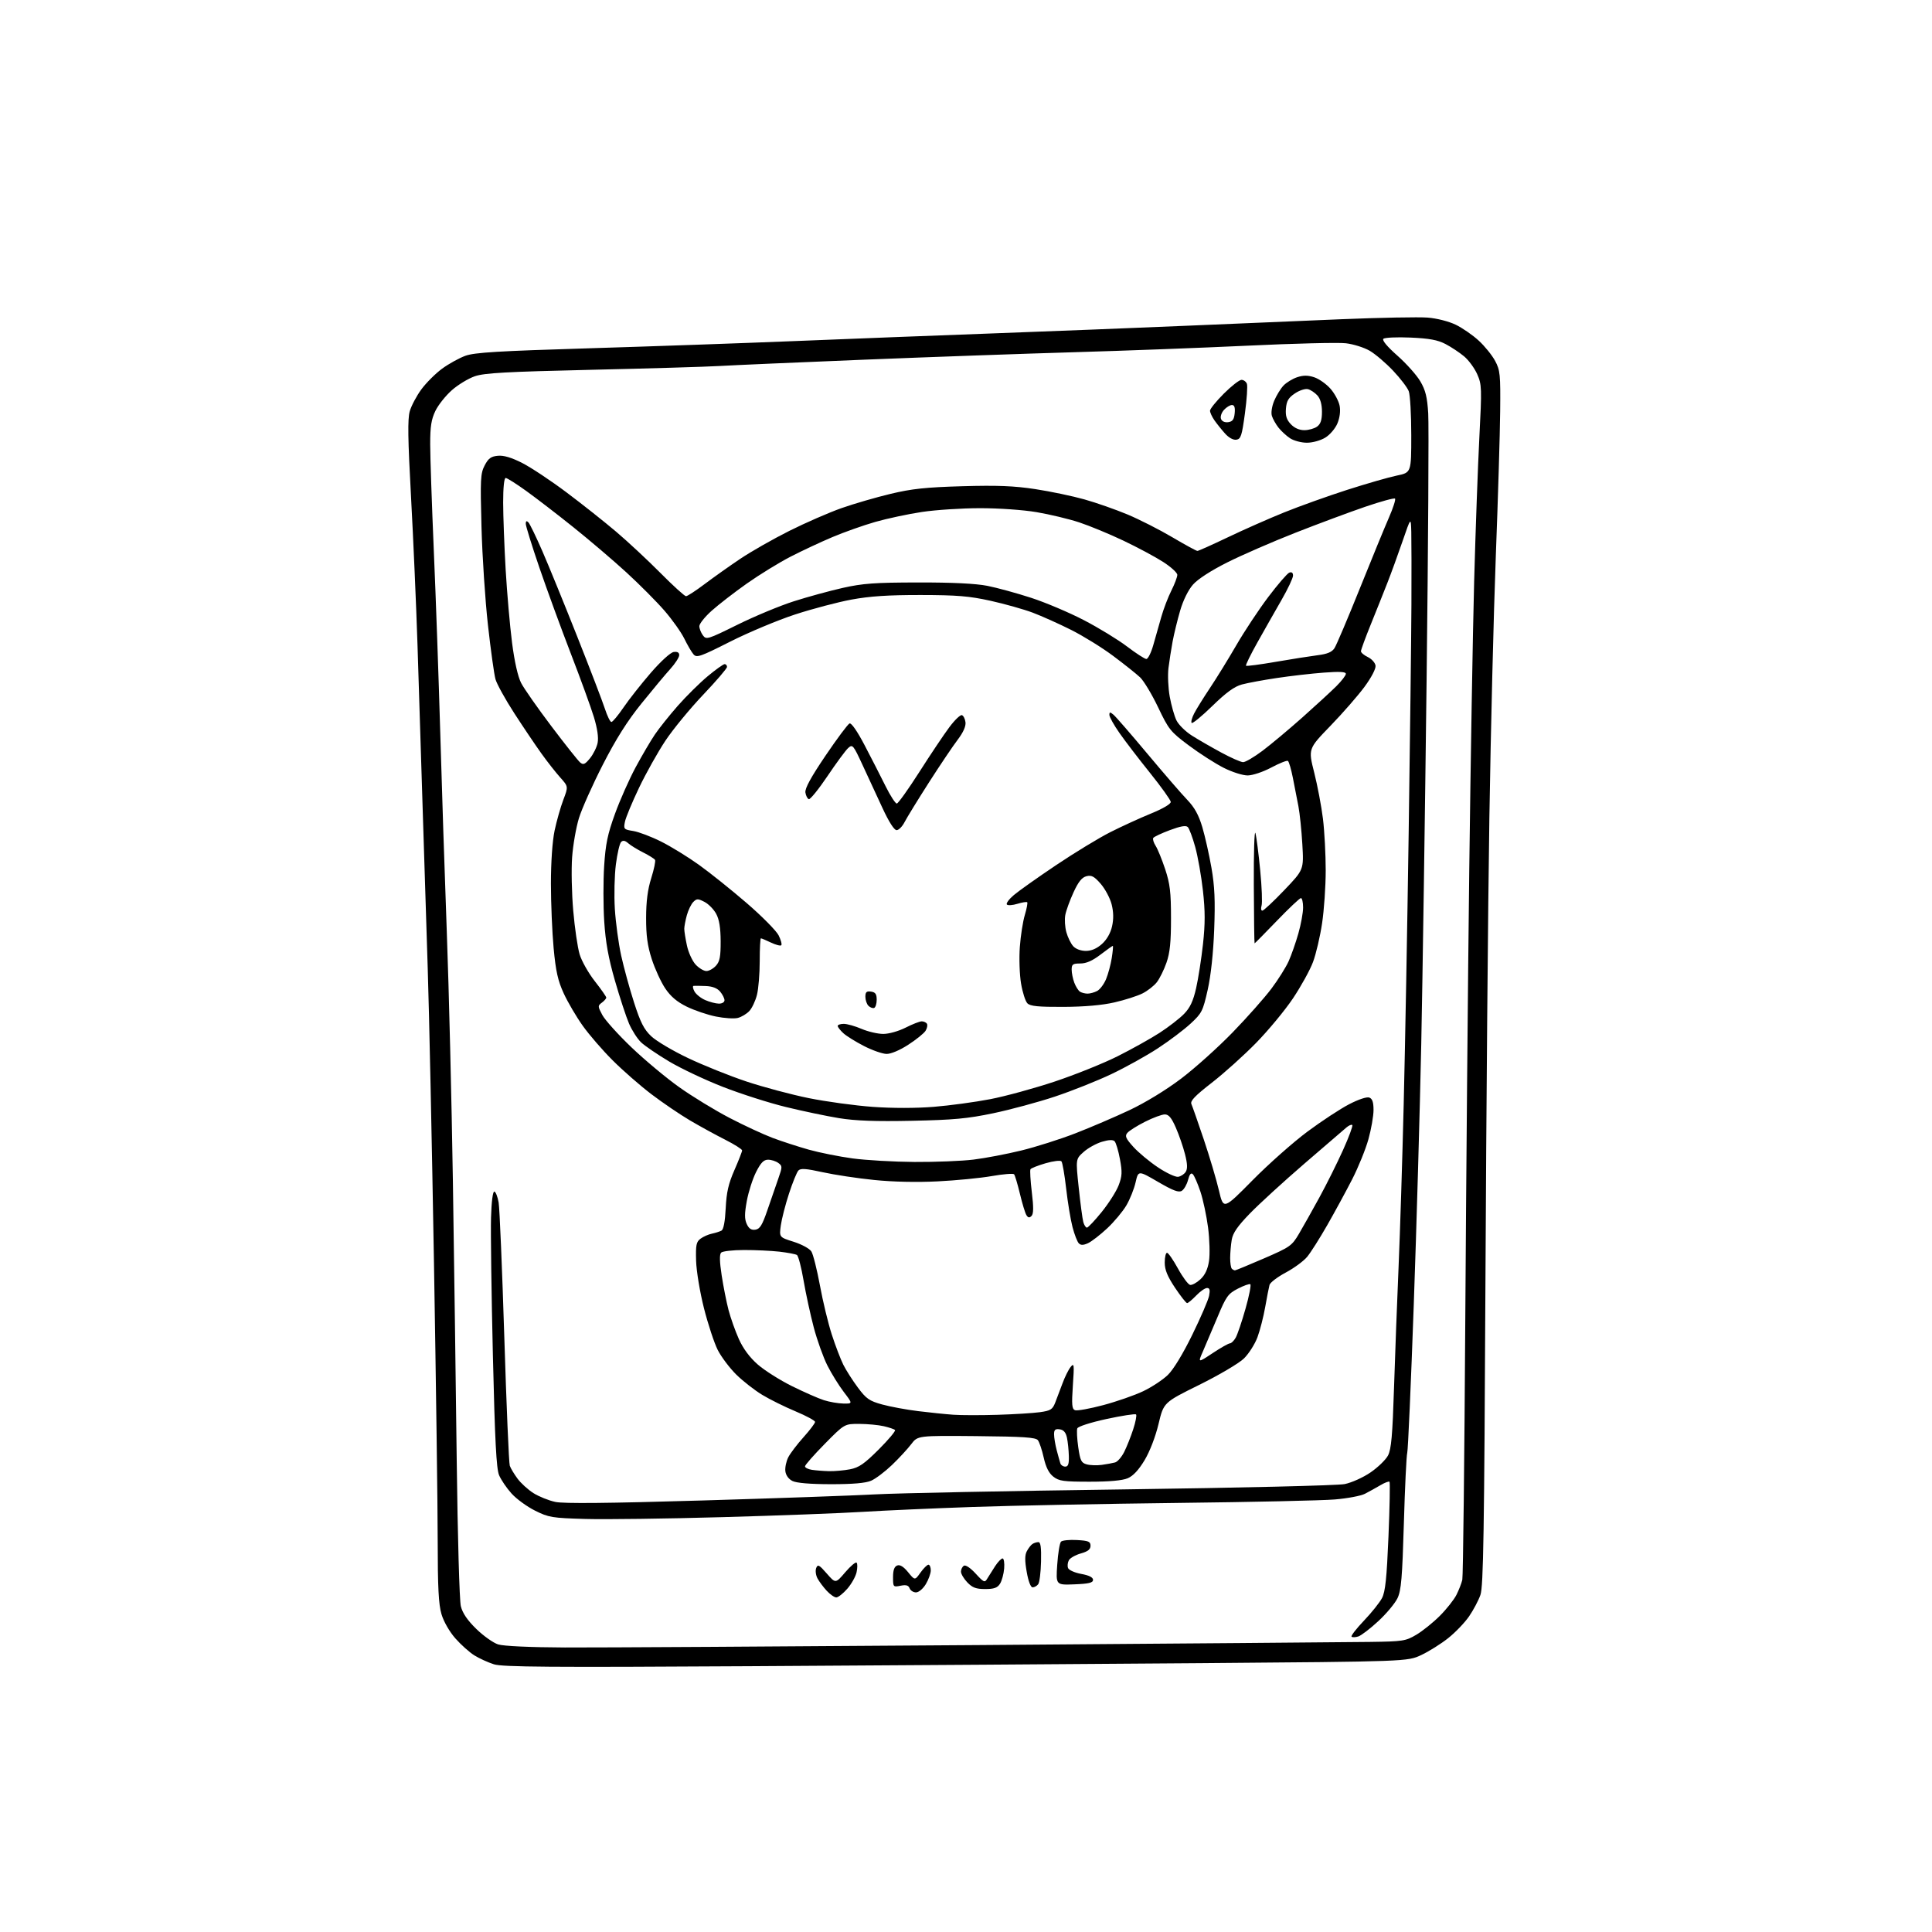 <?xml version="1.0" encoding="UTF-8" standalone="no"?>
<svg 
  version="1.1" 
  xmlns="http://www.w3.org/2000/svg" 
  xmlns:xlink="http://www.w3.org/1999/xlink" 
  xmlns:svg="http://www.w3.org/2000/svg"
  xmlns:rdf="http://www.w3.org/1999/02/22-rdf-syntax-ns#"
  xmlns:cc="http://creativecommons.org/ns#"
  xmlns:dc="http://purl.org/dc/elements/1.1/"
  viewBox="0 0 768 768"
  width="768"
  height="768"
>
<style>svg {background-color: white; }</style>"
<path stroke="none" fill="black" fill-rule="evenodd" d="M298.00,662.34C218.47,662.81 199.73,662.67 196.32,661.58C194.03,660.85 190.55,659.27 188.60,658.06C186.65,656.86 183.24,653.81 181.02,651.29C178.67,648.62 176.37,644.61 175.50,641.67C174.35,637.82 174.00,631.00 173.99,612.57C173.99,599.33 173.32,549.58 172.51,502.00C171.69,454.42 170.58,401.77 170.03,385.00C169.48,368.23 168.55,338.98 167.97,320.00C167.39,301.02 166.49,272.45 165.97,256.50C165.45,240.55 164.29,214.00 163.39,197.50C162.13,174.47 162.01,166.57 162.88,163.50C163.51,161.30 165.59,157.37 167.51,154.76C169.44,152.15 173.15,148.45 175.76,146.54C178.37,144.63 182.53,142.33 185.00,141.43C188.66,140.11 197.95,139.55 234.50,138.44C259.25,137.69 296.15,136.39 316.50,135.56C336.85,134.73 372.18,133.36 395.00,132.52C417.82,131.68 452.02,130.33 471.00,129.52C489.98,128.70 518.03,127.52 533.34,126.89C548.65,126.26 564.04,125.97 567.53,126.25C571.19,126.54 575.91,127.75 578.69,129.09C581.33,130.37 585.45,133.22 587.83,135.42C590.22,137.61 593.14,141.23 594.33,143.46C596.32,147.16 596.49,148.83 596.34,163.50C596.26,172.30 595.48,198.18 594.61,221.00C593.74,243.82 592.59,290.62 592.05,325.00C591.51,359.38 590.81,442.06 590.49,508.75C590.01,609.60 589.67,630.68 588.49,634.01C587.72,636.22 585.68,640.06 583.97,642.54C582.26,645.03 578.53,648.92 575.68,651.18C572.83,653.45 568.02,656.47 565.00,657.89C559.50,660.48 559.50,660.48 477.50,661.13C432.40,661.48 351.62,662.03 298.00,662.34zM224.50,654.90C237.15,654.95 311.17,654.52 389.00,653.94C466.83,653.36 536.80,652.80 544.50,652.69C557.69,652.51 558.76,652.35 563.00,649.84C565.48,648.38 569.68,645.00 572.34,642.34C575.00,639.68 577.98,635.92 578.95,634.00C579.92,632.08 580.97,629.38 581.29,628.00C581.60,626.62 582.13,580.27 582.47,525.00C582.81,469.73 583.52,389.18 584.05,346.00C584.58,302.82 585.46,251.07 586.00,231.00C586.55,210.93 587.48,185.19 588.07,173.80C589.08,154.26 589.03,152.86 587.22,148.77C586.17,146.38 583.83,143.19 582.02,141.67C580.21,140.15 576.88,137.94 574.62,136.76C571.48,135.13 568.17,134.52 560.67,134.19C555.26,133.95 550.42,134.18 549.91,134.69C549.33,135.27 551.46,137.82 555.48,141.37C559.06,144.53 563.16,149.13 564.60,151.59C566.67,155.11 567.34,157.82 567.74,164.33C568.02,168.87 567.74,216.45 567.10,270.05C566.46,323.65 565.50,388.88 564.97,415.00C564.43,441.12 563.09,487.93 561.98,519.00C560.88,550.08 559.72,576.40 559.40,577.50C559.08,578.60 558.47,591.22 558.06,605.54C557.42,627.23 557.00,632.19 555.54,635.28C554.57,637.32 551.14,641.44 547.91,644.42C544.69,647.41 541.10,650.15 539.95,650.52C538.79,650.88 537.59,650.92 537.27,650.60C536.94,650.28 539.17,647.41 542.20,644.23C545.24,641.05 548.47,636.99 549.39,635.22C550.69,632.70 551.25,627.32 551.94,610.75C552.43,599.06 552.61,589.28 552.35,589.02C552.09,588.75 550.44,589.38 548.69,590.42C546.93,591.45 544.19,592.98 542.59,593.80C540.99,594.63 535.59,595.65 530.59,596.06C525.59,596.48 497.65,597.10 468.50,597.43C439.35,597.77 402.68,598.49 387.00,599.03C371.32,599.57 351.52,600.45 343.00,600.98C334.48,601.52 309.38,602.47 287.23,603.09C265.08,603.71 240.56,604.04 232.73,603.81C219.46,603.43 218.11,603.21 212.70,600.51C209.50,598.92 205.30,595.86 203.35,593.70C201.40,591.54 199.17,588.26 198.39,586.40C197.31,583.80 196.73,572.71 195.93,538.76C195.35,514.42 195.02,489.77 195.19,484.00C195.37,477.73 195.90,473.57 196.50,473.66C197.05,473.75 197.82,475.72 198.22,478.03C198.61,480.34 199.62,504.41 200.47,531.53C201.31,558.64 202.29,581.65 202.65,582.66C203.00,583.67 204.39,585.98 205.73,587.79C207.07,589.60 209.92,592.19 212.07,593.55C214.23,594.91 218.13,596.48 220.75,597.04C224.08,597.75 241.50,597.58 279.00,596.47C308.43,595.60 339.48,594.50 348.00,594.03C356.52,593.56 400.85,592.67 446.50,592.06C492.95,591.44 531.70,590.51 534.50,589.95C537.29,589.39 541.84,587.34 544.81,585.31C547.73,583.31 550.85,580.29 551.75,578.59C553.05,576.12 553.54,570.68 554.15,551.50C554.57,538.30 555.39,516.70 555.96,503.50C556.53,490.30 557.45,461.27 557.99,439.00C558.54,416.73 559.43,368.12 559.97,331.00C560.51,293.88 561.00,253.15 561.06,240.50C561.12,227.85 561.09,214.80 561.01,211.50C560.85,205.50 560.85,205.50 557.51,215.21C555.67,220.56 552.97,227.98 551.50,231.71C550.04,235.45 547.08,242.86 544.92,248.19C542.76,253.51 541.00,258.33 541.00,258.88C541.00,259.44 542.24,260.48 543.75,261.20C545.26,261.93 546.63,263.45 546.80,264.59C546.97,265.82 545.20,269.23 542.42,273.01C539.85,276.50 533.76,283.48 528.89,288.51C520.03,297.66 520.03,297.66 522.41,307.08C523.72,312.26 525.29,320.55 525.90,325.50C526.50,330.45 526.99,339.68 526.99,346.00C526.99,352.32 526.34,361.81 525.54,367.08C524.75,372.35 523.13,379.25 521.94,382.42C520.76,385.60 517.18,392.08 513.99,396.85C510.80,401.61 504.21,409.57 499.35,414.54C494.48,419.52 486.54,426.66 481.69,430.42C475.01,435.61 473.06,437.65 473.60,438.88C474.00,439.77 476.22,446.12 478.54,453.00C480.85,459.88 483.55,468.96 484.54,473.20C486.34,480.89 486.34,480.89 497.92,469.16C504.29,462.71 514.10,454.02 519.71,449.85C525.33,445.67 532.79,440.77 536.29,438.96C540.05,437.01 543.34,435.92 544.33,436.30C545.53,436.76 546.00,438.14 546.00,441.24C546.00,443.60 545.09,448.82 543.98,452.83C542.87,456.84 539.95,464.03 537.50,468.81C535.05,473.59 530.60,481.77 527.61,487.00C524.62,492.23 521.04,497.89 519.63,499.59C518.23,501.29 514.39,504.11 511.10,505.86C507.81,507.62 504.91,509.83 504.65,510.78C504.39,511.72 503.63,515.65 502.95,519.50C502.28,523.35 500.89,528.77 499.87,531.55C498.84,534.33 496.40,538.15 494.45,540.05C492.49,541.95 484.52,546.65 476.73,550.50C462.57,557.50 462.57,557.50 460.54,566.04C459.32,571.13 457.08,576.95 455.00,580.43C452.65,584.34 450.44,586.72 448.28,587.63C446.17,588.53 440.99,589.00 433.17,589.00C422.75,589.00 420.95,588.75 418.70,586.98C416.94,585.60 415.75,583.23 414.90,579.44C414.22,576.41 413.18,573.29 412.58,572.51C411.71,571.38 406.90,571.06 388.15,570.88C364.81,570.67 364.81,570.67 362.22,574.09C360.80,575.96 357.36,579.69 354.57,582.36C351.78,585.03 348.05,587.85 346.28,588.61C344.09,589.56 339.01,590.00 330.28,589.99C322.03,589.98 316.61,589.52 315.00,588.71C313.46,587.94 312.38,586.43 312.19,584.79C312.02,583.33 312.55,580.84 313.37,579.25C314.19,577.67 316.91,574.09 319.43,571.29C321.94,568.49 324.00,565.77 324.00,565.24C324.00,564.71 320.51,562.82 316.25,561.04C311.99,559.26 306.02,556.31 302.99,554.47C299.96,552.64 295.31,549.01 292.67,546.41C290.03,543.80 286.72,539.40 285.31,536.63C283.91,533.86 281.45,526.40 279.84,520.05C278.21,513.60 276.83,505.26 276.71,501.18C276.53,494.86 276.78,493.65 278.50,492.38C279.60,491.57 281.62,490.68 283.00,490.40C284.38,490.11 286.08,489.57 286.79,489.19C287.62,488.74 288.22,485.61 288.48,480.30C288.79,473.94 289.57,470.54 291.94,465.14C293.62,461.30 295.00,457.78 295.00,457.31C295.00,456.84 291.96,454.92 288.25,453.04C284.54,451.17 278.25,447.72 274.27,445.38C270.30,443.04 263.38,438.34 258.90,434.93C254.42,431.52 247.50,425.47 243.52,421.48C239.53,417.50 234.19,411.33 231.65,407.76C229.11,404.20 225.71,398.41 224.09,394.89C221.77,389.84 220.93,386.08 220.08,376.95C219.49,370.59 219.00,359.03 219.00,351.26C219.00,342.69 219.58,334.39 220.46,330.17C221.27,326.34 222.83,320.84 223.93,317.94C225.93,312.67 225.93,312.67 222.72,309.08C220.95,307.11 217.56,302.80 215.20,299.50C212.83,296.20 207.98,289.00 204.42,283.50C200.86,278.00 197.51,271.93 196.96,270.00C196.42,268.07 195.07,258.40 193.97,248.50C192.86,238.60 191.71,221.05 191.40,209.50C190.89,190.42 191.00,188.18 192.67,185.00C194.13,182.20 195.18,181.43 197.90,181.18C200.22,180.95 203.28,181.86 207.58,184.04C211.03,185.79 218.96,191.05 225.18,195.72C231.41,200.39 240.29,207.43 244.92,211.36C249.55,215.29 257.47,222.66 262.52,227.75C267.56,232.84 272.15,237.00 272.70,237.00C273.25,237.00 276.58,234.83 280.10,232.18C283.62,229.53 290.00,225.00 294.28,222.13C298.56,219.25 307.33,214.26 313.78,211.03C320.23,207.80 329.55,203.74 334.50,201.99C339.45,200.25 348.23,197.70 354.00,196.32C362.46,194.29 368.00,193.70 382.54,193.28C396.47,192.88 403.08,193.15 411.54,194.43C417.57,195.35 426.35,197.19 431.07,198.52C435.78,199.84 443.49,202.55 448.22,204.52C452.94,206.50 460.94,210.56 466.01,213.56C471.07,216.55 475.56,219.00 475.99,219.00C476.41,219.00 481.87,216.55 488.13,213.56C494.38,210.57 504.45,206.12 510.50,203.68C516.55,201.23 527.80,197.21 535.50,194.73C543.20,192.26 552.09,189.70 555.25,189.05C561.00,187.86 561.00,187.86 561.00,172.99C561.00,164.82 560.55,156.95 560.00,155.51C559.46,154.07 556.65,150.39 553.77,147.35C550.89,144.30 546.71,140.74 544.49,139.44C542.26,138.14 537.98,136.79 534.97,136.45C531.96,136.10 514.42,136.53 496.00,137.41C477.57,138.28 446.52,139.45 427.00,140.01C407.48,140.58 369.90,141.91 343.50,142.98C317.10,144.05 291.23,145.18 286.00,145.49C280.77,145.80 257.82,146.48 235.00,147.00C201.45,147.77 192.60,148.26 188.80,149.55C186.22,150.43 182.10,152.92 179.64,155.09C177.18,157.25 174.23,160.96 173.08,163.33C171.45,166.71 171.00,169.55 171.01,176.57C171.01,181.48 171.66,200.57 172.45,219.00C173.25,237.43 174.39,269.82 175.00,291.00C175.60,312.18 176.78,347.95 177.61,370.50C178.45,393.05 179.53,437.60 180.03,469.50C180.52,501.40 181.21,551.58 181.56,581.00C181.91,610.50 182.64,636.29 183.19,638.50C183.87,641.25 185.79,644.07 189.35,647.54C192.19,650.31 196.09,653.07 198.01,653.68C200.11,654.35 210.68,654.84 224.50,654.90zM332.44,635.00C331.69,635.00 329.98,633.81 328.64,632.36C327.29,630.91 325.64,628.69 324.96,627.43C324.29,626.17 324.06,624.32 324.45,623.32C325.08,621.73 325.62,622.02 328.66,625.50C332.15,629.50 332.15,629.50 335.99,625.00C338.11,622.53 340.14,620.81 340.51,621.18C340.89,621.55 340.88,623.27 340.50,625.00C340.12,626.73 338.45,629.69 336.80,631.57C335.15,633.46 333.18,635.00 332.44,635.00zM364.12,633.00C363.07,633.00 361.93,632.27 361.59,631.38C361.13,630.18 360.20,629.91 357.98,630.35C355.07,630.94 355.00,630.86 355.00,626.94C355.00,624.15 355.50,622.75 356.64,622.31C357.76,621.88 359.16,622.74 360.98,624.97C363.67,628.27 363.67,628.27 365.90,625.14C367.13,623.41 368.56,622.00 369.07,622.00C369.58,622.00 370.00,623.01 370.00,624.25C369.99,625.49 369.10,627.96 368.01,629.75C366.89,631.59 365.20,633.00 364.12,633.00zM391.61,631.67C387.99,631.67 386.53,631.12 384.53,629.03C383.14,627.58 382.00,625.65 382.00,624.75C382.00,623.85 382.52,622.80 383.16,622.40C383.84,621.98 385.77,623.27 387.84,625.53C391.05,629.03 391.46,629.21 392.43,627.56C393.02,626.57 394.42,624.35 395.54,622.63C396.66,620.91 398.01,619.50 398.54,619.50C399.06,619.50 399.35,621.30 399.17,623.50C398.99,625.70 398.24,628.44 397.51,629.58C396.48,631.19 395.14,631.67 391.61,631.67zM410.48,631.00C409.71,631.00 408.79,628.60 408.14,624.88C407.35,620.42 407.36,618.18 408.18,616.63C408.80,615.46 409.79,614.17 410.40,613.77C411.00,613.36 412.07,613.02 412.76,613.02C413.67,613.00 413.96,615.10 413.83,620.75C413.73,625.01 413.23,629.06 412.70,629.75C412.18,630.44 411.18,631.00 410.48,631.00zM427.10,629.80C419.71,630.09 419.71,630.09 420.27,621.93C420.57,617.45 421.25,613.35 421.77,612.83C422.29,612.31 425.14,612.02 428.11,612.19C432.70,612.45 433.50,612.79 433.50,614.47C433.50,615.90 432.45,616.73 429.65,617.52C427.54,618.11 425.40,619.32 424.90,620.21C424.40,621.10 424.25,622.50 424.57,623.32C424.88,624.14 427.23,625.19 429.82,625.66C432.92,626.23 434.50,627.02 434.50,628.01C434.50,629.17 432.86,629.57 427.10,629.80zM329.50,584.81C331.70,584.87 335.47,584.53 337.88,584.07C341.46,583.38 343.56,581.92 349.34,576.15C353.23,572.26 356.13,568.79 355.78,568.45C355.44,568.11 353.44,567.43 351.33,566.94C349.22,566.45 344.85,566.04 341.60,566.02C335.70,566.00 335.70,566.00 327.85,573.97C323.53,578.35 320.00,582.37 320.00,582.90C320.00,583.43 321.24,584.05 322.75,584.28C324.26,584.51 327.30,584.75 329.50,584.81zM423.47,583.00C424.62,583.00 424.97,581.95 424.88,578.75C424.82,576.41 424.48,573.15 424.13,571.50C423.68,569.40 422.81,568.40 421.24,568.18C419.47,567.93 419.00,568.35 419.01,570.18C419.01,571.46 419.48,574.30 420.06,576.50C420.64,578.70 421.30,581.06 421.52,581.75C421.75,582.44 422.63,583.00 423.47,583.00zM438.00,582.31C439.93,582.04 442.30,581.61 443.27,581.34C444.24,581.07 445.86,579.20 446.88,577.18C447.90,575.15 449.51,571.11 450.46,568.19C451.42,565.26 451.93,562.60 451.60,562.27C451.27,561.93 445.99,562.75 439.87,564.07C433.51,565.45 428.53,567.05 428.24,567.81C427.97,568.53 428.13,571.89 428.62,575.27C429.39,580.63 429.82,581.51 432.00,582.11C433.38,582.49 436.07,582.58 438.00,582.31zM396.50,562.41C403.10,562.21 410.69,561.74 413.36,561.37C417.60,560.78 418.39,560.30 419.45,557.60C420.13,555.89 421.43,552.44 422.36,549.91C423.28,547.39 424.73,544.47 425.58,543.41C426.98,541.67 427.06,542.32 426.48,550.75C425.96,558.43 426.10,560.10 427.34,560.58C428.16,560.89 433.20,559.99 438.55,558.56C443.89,557.14 451.04,554.65 454.43,553.03C457.83,551.41 462.24,548.50 464.24,546.56C466.46,544.40 470.23,538.21 473.94,530.62C477.28,523.80 480.29,516.82 480.63,515.11C481.09,512.78 480.89,512.00 479.81,512.00C479.02,512.00 477.08,513.35 475.50,515.00C473.92,516.65 472.30,518.00 471.90,518.00C471.49,518.00 469.33,515.25 467.08,511.89C464.06,507.35 463.00,504.77 463.00,501.89C463.00,499.75 463.41,498.00 463.91,498.00C464.41,498.00 466.36,500.81 468.25,504.25C470.13,507.69 472.31,510.62 473.09,510.77C473.87,510.92 475.71,509.91 477.19,508.54C479.03,506.82 480.10,504.54 480.60,501.27C481.00,498.65 480.83,492.68 480.23,488.00C479.62,483.32 478.25,476.87 477.17,473.65C476.09,470.44 474.74,467.34 474.17,466.77C473.45,466.05 472.86,466.75 472.27,469.03C471.80,470.85 470.69,472.79 469.80,473.36C468.55,474.14 466.38,473.33 460.34,469.82C452.50,465.25 452.50,465.25 451.42,469.99C450.83,472.60 449.18,476.72 447.76,479.15C446.33,481.58 442.90,485.69 440.12,488.29C437.35,490.88 433.92,493.53 432.51,494.18C430.64,495.03 429.65,495.05 428.85,494.25C428.24,493.64 427.12,490.75 426.35,487.82C425.58,484.90 424.44,478.00 423.82,472.50C423.19,467.00 422.35,462.12 421.94,461.65C421.53,461.18 418.70,461.53 415.65,462.41C412.60,463.30 409.89,464.37 409.63,464.79C409.37,465.21 409.61,469.31 410.16,473.89C410.90,479.95 410.86,482.54 410.04,483.36C409.21,484.19 408.68,484.11 408.01,483.02C407.51,482.21 406.35,478.39 405.43,474.53C404.50,470.66 403.46,467.18 403.11,466.79C402.76,466.40 398.78,466.72 394.26,467.51C389.75,468.30 380.07,469.25 372.77,469.61C364.54,470.03 354.94,469.82 347.50,469.06C340.90,468.40 331.68,467.00 327.00,465.97C320.40,464.51 318.25,464.36 317.37,465.30C316.75,465.96 315.06,470.10 313.63,474.50C312.19,478.90 310.73,484.60 310.38,487.16C309.75,491.82 309.75,491.82 315.50,493.63C318.69,494.64 321.81,496.34 322.53,497.47C323.24,498.59 324.77,504.68 325.94,511.00C327.10,517.33 329.22,526.10 330.65,530.50C332.07,534.90 334.14,540.30 335.23,542.50C336.33,544.70 338.94,548.79 341.03,551.59C344.34,556.04 345.58,556.90 350.66,558.30C353.87,559.18 360.32,560.38 365.00,560.95C369.68,561.53 375.98,562.17 379.00,562.38C382.02,562.60 389.90,562.61 396.50,562.41zM335.24,557.93C338.99,558.00 338.99,558.00 335.42,553.33C333.46,550.76 330.52,546.02 328.89,542.79C327.26,539.56 324.84,532.78 323.49,527.71C322.15,522.64 320.33,514.23 319.43,509.00C318.54,503.77 317.35,499.21 316.78,498.87C316.22,498.52 313.06,497.93 309.78,497.55C306.49,497.18 300.17,496.89 295.74,496.90C291.31,496.91 287.23,497.37 286.67,497.93C285.97,498.63 286.04,501.51 286.87,506.95C287.54,511.34 288.77,517.53 289.59,520.70C290.42,523.87 292.27,529.09 293.71,532.30C295.43,536.13 298.02,539.61 301.22,542.41C303.91,544.76 310.02,548.63 314.80,551.00C319.59,553.37 325.30,555.89 327.50,556.59C329.70,557.29 333.18,557.90 335.24,557.93zM482.03,537.90C485.26,535.76 488.36,534.00 488.92,534.00C489.47,534.00 490.50,532.99 491.21,531.75C491.91,530.51 493.67,525.33 495.11,520.23C496.56,515.13 497.41,510.76 497.02,510.51C496.62,510.26 494.38,511.06 492.03,512.28C488.16,514.29 487.41,515.34 484.00,523.50C481.93,528.45 479.32,534.59 478.20,537.15C476.16,541.80 476.16,541.80 482.03,537.90zM490.92,504.99C491.24,504.98 496.42,502.84 502.44,500.24C512.80,495.75 513.54,495.23 516.33,490.50C517.95,487.75 521.62,481.23 524.48,476.00C527.34,470.77 531.57,462.29 533.89,457.13C536.21,451.98 537.86,447.52 537.56,447.22C537.26,446.92 536.22,447.34 535.26,448.16C534.29,448.97 526.76,455.45 518.51,462.57C510.27,469.68 500.54,478.58 496.88,482.35C491.92,487.46 490.08,490.13 489.63,492.85C489.29,494.86 489.02,498.11 489.01,500.08C489.00,502.05 489.30,503.97 489.67,504.33C490.03,504.70 490.60,504.99 490.92,504.99zM300.26,488.82C302.07,488.56 303.00,487.05 305.07,481.00C306.48,476.88 308.42,471.26 309.38,468.53C311.04,463.80 311.04,463.50 309.37,462.28C308.41,461.58 306.59,461.00 305.33,461.00C303.59,461.00 302.44,462.18 300.57,465.87C299.21,468.55 297.55,473.72 296.88,477.35C295.94,482.45 295.93,484.55 296.84,486.55C297.69,488.41 298.65,489.05 300.26,488.82zM432.07,488.00C432.53,488.00 435.19,485.19 437.97,481.75C440.75,478.31 443.77,473.56 444.68,471.18C446.07,467.52 446.15,465.92 445.19,460.76C444.57,457.40 443.61,454.21 443.06,453.66C442.40,453.00 440.70,453.07 437.99,453.89C435.75,454.56 432.49,456.37 430.76,457.92C427.60,460.74 427.60,460.74 428.81,472.12C429.47,478.38 430.29,484.51 430.62,485.75C430.96,486.99 431.61,488.00 432.07,488.00zM468.33,467.80C469.41,467.63 470.77,466.74 471.35,465.81C472.11,464.60 472.03,462.62 471.06,458.81C470.32,455.89 468.68,451.14 467.41,448.25C465.70,444.33 464.58,443.00 463.03,443.00C461.88,443.00 458.34,444.31 455.16,445.92C451.98,447.52 448.82,449.52 448.13,450.35C447.09,451.60 447.49,452.54 450.54,455.92C452.56,458.15 456.94,461.80 460.29,464.03C463.63,466.27 467.25,467.96 468.33,467.80zM363.53,461.90C371.79,461.95 382.37,461.53 387.03,460.95C391.69,460.38 400.22,458.75 405.99,457.34C411.76,455.93 421.44,452.86 427.49,450.51C433.55,448.16 443.23,444.01 449.00,441.29C455.28,438.33 463.52,433.30 469.50,428.78C475.00,424.62 484.23,416.33 490.02,410.36C495.81,404.39 502.73,396.57 505.41,393.00C508.09,389.43 511.17,384.52 512.26,382.10C513.34,379.68 515.08,374.73 516.11,371.10C517.15,367.47 518.00,362.82 518.00,360.75C518.00,358.69 517.61,357.00 517.14,357.00C516.67,357.00 512.38,361.05 507.61,366.00C502.84,370.95 498.84,375.00 498.72,375.00C498.60,375.00 498.46,364.54 498.41,351.75C498.35,338.96 498.64,329.70 499.05,331.18C499.46,332.65 500.31,339.30 500.95,345.95C501.60,352.60 501.84,358.93 501.49,360.02C501.15,361.11 501.29,362.00 501.80,362.00C502.31,362.00 506.23,358.34 510.51,353.86C518.29,345.72 518.29,345.72 517.70,335.61C517.38,330.05 516.67,323.25 516.14,320.50C515.60,317.75 514.61,312.67 513.94,309.22C513.26,305.77 512.37,302.73 511.96,302.47C511.54,302.21 508.56,303.40 505.35,305.11C502.08,306.85 497.95,308.23 495.99,308.25C494.02,308.26 489.83,306.93 486.44,305.22C483.12,303.54 476.90,299.56 472.62,296.36C465.28,290.88 464.59,290.03 460.38,281.19C457.92,276.04 454.69,270.67 453.21,269.26C451.72,267.86 446.91,264.03 442.52,260.75C438.14,257.47 430.60,252.81 425.79,250.39C420.97,247.97 414.10,244.89 410.52,243.54C406.94,242.20 399.40,240.07 393.76,238.82C385.28,236.95 380.46,236.55 366.00,236.53C353.19,236.51 345.82,236.99 338.50,238.34C333.00,239.36 322.88,242.03 316.00,244.28C309.12,246.54 297.55,251.38 290.28,255.05C278.33,261.09 276.93,261.57 275.68,260.11C274.91,259.23 273.27,256.42 272.03,253.88C270.79,251.34 267.24,246.34 264.14,242.76C261.04,239.18 254.22,232.33 249.00,227.54C243.78,222.76 234.32,214.70 228.00,209.64C221.68,204.57 213.24,198.08 209.27,195.22C205.29,192.35 201.57,190.00 201.02,190.00C200.40,190.00 200.01,193.81 200.01,199.75C200.02,205.11 200.47,217.15 201.01,226.50C201.56,235.85 202.70,248.90 203.55,255.50C204.52,263.04 205.87,268.99 207.16,271.50C208.29,273.70 213.70,281.43 219.18,288.68C224.66,295.93 229.81,302.43 230.64,303.11C231.88,304.15 232.55,303.86 234.53,301.43C235.85,299.82 237.22,297.05 237.57,295.28C237.98,293.20 237.46,289.58 236.09,285.07C234.92,281.23 230.79,269.85 226.90,259.79C223.02,249.73 217.40,234.37 214.42,225.66C211.44,216.95 209.00,209.09 209.00,208.21C209.00,207.11 209.32,206.92 210.03,207.63C210.60,208.20 213.10,213.35 215.59,219.08C218.09,224.81 224.32,240.07 229.44,253.00C234.57,265.93 239.52,278.86 240.46,281.75C241.40,284.64 242.56,287.00 243.04,287.00C243.53,287.00 245.69,284.41 247.84,281.25C249.99,278.09 254.87,271.90 258.67,267.50C262.68,262.87 266.52,259.37 267.80,259.18C269.27,258.97 270.00,259.38 270.00,260.43C270.00,261.29 268.41,263.76 266.46,265.92C264.51,268.07 259.34,274.26 254.98,279.67C249.38,286.60 244.85,293.78 239.62,304.00C235.54,311.98 231.27,321.53 230.13,325.24C229.00,328.94 227.78,335.91 227.43,340.74C227.07,345.56 227.27,355.13 227.87,362.01C228.46,368.88 229.61,376.69 230.41,379.36C231.21,382.02 233.92,386.82 236.43,390.02C238.94,393.22 241.00,396.16 241.00,396.56C241.00,396.95 240.21,397.86 239.25,398.57C237.59,399.79 237.60,400.05 239.44,403.49C240.51,405.48 245.70,411.25 250.99,416.31C256.27,421.36 264.85,428.52 270.05,432.21C275.25,435.90 284.23,441.38 290.00,444.38C295.77,447.39 303.50,450.97 307.17,452.35C310.84,453.73 317.30,455.82 321.52,457.01C325.75,458.19 333.54,459.75 338.85,460.48C344.16,461.20 355.26,461.84 363.53,461.90zM362.50,445.53C348.00,445.83 340.04,445.54 333.57,444.49C328.66,443.69 319.16,441.70 312.48,440.07C305.79,438.45 294.51,434.84 287.41,432.07C280.31,429.30 270.68,424.75 266.00,421.96C261.32,419.17 256.30,415.74 254.82,414.33C253.35,412.92 251.21,409.58 250.06,406.92C248.91,404.25 246.38,396.55 244.44,389.80C241.85,380.80 240.72,374.54 240.19,366.28C239.79,360.10 239.78,350.19 240.16,344.27C240.72,335.51 241.52,331.63 244.47,323.50C246.46,318.00 250.16,309.68 252.68,305.00C255.20,300.32 258.63,294.48 260.31,292.00C261.98,289.52 266.08,284.39 269.42,280.58C272.77,276.78 278.11,271.49 281.30,268.83C284.49,266.17 287.53,264.00 288.05,264.00C288.57,264.00 289.00,264.50 289.00,265.11C289.00,265.72 284.72,270.71 279.49,276.21C274.27,281.71 267.52,289.91 264.51,294.44C261.50,298.97 256.78,307.39 254.03,313.15C251.28,318.91 248.75,324.99 248.42,326.67C247.83,329.58 247.98,329.74 251.74,330.34C253.90,330.69 258.87,332.57 262.78,334.53C266.69,336.48 273.47,340.65 277.85,343.79C282.23,346.93 290.78,353.77 296.84,359.00C302.90,364.23 308.61,370.00 309.52,371.83C310.43,373.66 310.90,375.43 310.57,375.76C310.24,376.09 308.39,375.60 306.45,374.68C304.52,373.76 302.72,373.00 302.47,373.00C302.21,373.00 302.00,377.08 302.00,382.06C302.00,387.04 301.51,393.08 300.90,395.47C300.30,397.87 298.94,400.76 297.87,401.90C296.81,403.04 294.74,404.28 293.27,404.65C291.80,405.02 287.88,404.76 284.55,404.08C281.22,403.41 276.02,401.64 273.00,400.16C269.10,398.25 266.60,396.13 264.42,392.88C262.73,390.35 260.33,385.12 259.08,381.25C257.38,375.97 256.82,371.88 256.84,364.86C256.85,358.30 257.46,353.58 258.88,349.07C259.99,345.54 260.67,342.27 260.38,341.81C260.10,341.35 257.98,340.03 255.68,338.87C253.38,337.71 250.70,336.07 249.73,335.21C248.48,334.11 247.64,333.96 246.89,334.71C246.31,335.29 245.38,339.31 244.82,343.63C244.26,347.96 244.08,355.93 244.41,361.34C244.75,366.75 245.88,375.08 246.92,379.84C247.97,384.60 250.27,393.00 252.04,398.50C254.60,406.47 255.99,409.20 258.88,411.93C260.87,413.82 267.45,417.72 273.50,420.59C279.55,423.47 289.97,427.66 296.66,429.89C303.35,432.12 314.52,435.11 321.49,436.52C328.46,437.93 339.92,439.49 346.97,440.00C354.80,440.56 364.22,440.55 371.21,439.98C377.49,439.47 387.55,438.11 393.57,436.95C399.58,435.80 411.13,432.64 419.24,429.94C427.34,427.24 438.59,422.72 444.24,419.89C449.88,417.06 457.43,412.85 461.00,410.54C464.57,408.22 468.94,404.84 470.70,403.02C473.08,400.57 474.31,397.95 475.48,392.80C476.34,388.99 477.57,381.11 478.21,375.28C479.09,367.21 479.09,362.16 478.19,354.09C477.54,348.26 476.16,340.41 475.11,336.65C474.07,332.89 472.74,329.34 472.17,328.77C471.43,328.03 469.29,328.40 465.04,329.99C461.69,331.24 458.72,332.64 458.44,333.10C458.15,333.56 458.58,334.97 459.38,336.22C460.19,337.47 461.89,341.65 463.17,345.50C465.09,351.31 465.49,354.62 465.49,365.00C465.50,374.50 465.07,378.75 463.69,382.69C462.69,385.55 460.96,389.05 459.84,390.47C458.73,391.89 456.17,393.89 454.16,394.90C452.14,395.92 447.12,397.53 443.00,398.47C438.11,399.60 431.05,400.21 422.69,400.25C412.72,400.29 409.55,399.98 408.41,398.84C407.61,398.04 406.47,394.48 405.88,390.94C405.29,387.40 405.07,380.87 405.40,376.44C405.72,372.00 406.61,366.29 407.38,363.74C408.14,361.19 408.57,358.91 408.33,358.66C408.09,358.42 406.34,358.70 404.44,359.28C402.55,359.86 400.66,359.99 400.25,359.57C399.84,359.15 401.07,357.46 403.00,355.82C404.93,354.18 412.50,348.81 419.84,343.89C427.18,338.96 436.85,333.08 441.34,330.81C445.83,328.54 453.10,325.21 457.50,323.41C462.32,321.44 465.46,319.59 465.39,318.76C465.33,317.99 461.64,312.84 457.19,307.29C452.73,301.75 447.27,294.62 445.05,291.44C442.82,288.27 441.00,285.01 441.00,284.21C441.00,282.98 441.25,282.96 442.63,284.11C443.52,284.85 449.58,291.82 456.09,299.61C462.60,307.39 469.73,315.64 471.94,317.93C474.85,320.97 476.49,323.94 477.94,328.80C479.03,332.49 480.67,339.77 481.58,345.00C482.85,352.31 483.10,357.96 482.66,369.50C482.30,378.94 481.34,387.83 480.07,393.50C478.17,401.94 477.75,402.78 473.27,406.91C470.65,409.34 464.79,413.76 460.26,416.72C455.73,419.69 447.40,424.31 441.76,426.99C436.12,429.67 426.03,433.68 419.35,435.91C412.67,438.13 401.64,441.11 394.85,442.53C384.62,444.67 379.06,445.19 362.50,445.53zM352.42,418.95C350.81,418.93 346.80,417.53 343.50,415.84C340.20,414.16 336.49,411.85 335.25,410.72C334.01,409.58 333.00,408.28 333.00,407.83C333.00,407.37 334.09,407.00 335.42,407.00C336.75,407.00 339.93,407.90 342.50,409.00C345.07,410.10 348.94,411.00 351.12,411.00C353.35,411.00 357.21,409.91 360.00,408.50C362.71,407.12 365.60,406.00 366.41,406.00C367.22,406.00 368.15,406.43 368.47,406.96C368.80,407.49 368.55,408.75 367.92,409.76C367.29,410.77 364.20,413.27 361.05,415.30C357.66,417.50 354.15,418.98 352.42,418.95zM347.46,400.68C346.89,400.87 345.88,400.48 345.21,399.81C344.55,399.15 344.00,397.53 344.00,396.23C344.00,394.35 344.46,393.93 346.25,394.18C348.00,394.43 348.50,395.15 348.50,397.42C348.50,399.02 348.03,400.49 347.46,400.68zM285.75,398.96C287.02,398.98 288.00,398.40 288.00,397.61C288.00,396.85 287.21,395.30 286.25,394.16C285.08,392.79 283.17,392.06 280.50,391.96C278.30,391.87 276.15,391.85 275.71,391.90C275.28,391.96 275.43,392.94 276.04,394.08C276.66,395.23 278.58,396.78 280.33,397.54C282.07,398.30 284.51,398.94 285.75,398.96zM432.32,394.98C433.31,394.99 435.04,394.51 436.15,393.92C437.26,393.33 438.85,391.22 439.67,389.24C440.50,387.26 441.52,383.47 441.94,380.82C442.36,378.17 442.55,376.00 442.36,376.00C442.17,376.00 439.95,377.57 437.43,379.50C434.25,381.93 431.80,383.00 429.42,383.00C426.46,383.00 426.00,383.33 426.00,385.43C426.00,386.77 426.48,389.13 427.06,390.66C427.65,392.20 428.66,393.80 429.31,394.21C429.97,394.63 431.32,394.98 432.32,394.98zM280.80,386.00C281.84,386.00 283.55,385.05 284.60,383.89C286.13,382.20 286.49,380.28 286.47,374.14C286.45,368.84 285.91,365.51 284.70,363.27C283.75,361.49 281.65,359.35 280.05,358.52C277.44,357.18 276.97,357.18 275.60,358.54C274.76,359.38 273.61,361.74 273.04,363.78C272.48,365.83 272.01,368.27 272.01,369.20C272.00,370.14 272.48,373.14 273.07,375.88C273.65,378.61 275.21,382.01 276.52,383.43C277.83,384.84 279.76,386.00 280.80,386.00zM431.64,378.00C433.86,378.00 435.99,377.08 438.04,375.25C439.97,373.52 441.46,370.92 442.06,368.23C442.71,365.34 442.66,362.53 441.90,359.52C441.29,357.08 439.34,353.42 437.59,351.38C434.99,348.38 433.92,347.80 431.89,348.31C430.07,348.77 428.68,350.50 426.74,354.72C425.28,357.90 423.81,361.93 423.48,363.68C423.14,365.44 423.33,368.53 423.89,370.55C424.45,372.58 425.67,375.08 426.61,376.12C427.62,377.24 429.65,378.00 431.64,378.00zM356.41,330.00C355.45,330.00 353.35,326.70 350.82,321.25C348.59,316.44 345.02,308.72 342.88,304.10C339.18,296.11 338.90,295.78 337.17,297.35C336.16,298.26 332.46,303.28 328.94,308.51C325.42,313.74 322.08,317.86 321.52,317.68C320.96,317.49 320.35,316.30 320.16,315.02C319.92,313.41 322.38,308.92 328.16,300.38C332.75,293.61 337.04,287.85 337.71,287.58C338.44,287.29 340.83,290.75 343.73,296.30C346.38,301.36 350.11,308.65 352.02,312.50C353.93,316.35 355.95,319.46 356.50,319.42C357.05,319.37 361.10,313.69 365.50,306.80C369.90,299.90 375.24,291.93 377.37,289.09C379.49,286.24 381.74,284.08 382.37,284.28C382.99,284.49 383.63,285.76 383.80,287.12C383.99,288.71 382.89,291.17 380.70,294.05C378.83,296.50 373.70,304.12 369.29,311.00C364.89,317.88 360.53,324.96 359.61,326.75C358.70,328.54 357.26,330.00 356.41,330.00zM494.15,302.97C495.06,302.99 498.55,300.94 501.90,298.42C505.26,295.89 512.38,289.93 517.74,285.17C523.10,280.40 529.17,274.81 531.24,272.75C533.31,270.69 535.00,268.49 535.00,267.86C535.00,267.03 532.52,266.90 526.18,267.38C521.33,267.74 512.95,268.71 507.56,269.52C502.17,270.32 495.92,271.48 493.67,272.09C490.72,272.88 487.43,275.27 481.96,280.60C477.77,284.68 474.06,287.73 473.71,287.38C473.36,287.03 473.80,285.34 474.69,283.62C475.57,281.91 478.40,277.35 480.97,273.50C483.55,269.65 488.26,262.00 491.45,256.50C494.63,251.00 500.34,242.38 504.13,237.35C507.93,232.32 511.70,227.95 512.51,227.63C513.48,227.26 514.00,227.67 514.00,228.81C514.00,229.76 511.93,234.14 509.41,238.52C506.88,242.91 502.58,250.49 499.85,255.36C497.12,260.23 495.07,264.41 495.31,264.64C495.54,264.87 500.85,264.18 507.12,263.09C513.38,262.01 520.88,260.83 523.79,260.46C527.64,259.98 529.47,259.21 530.48,257.65C531.25,256.47 535.77,245.82 540.52,234.00C545.27,222.18 550.51,209.42 552.16,205.66C553.80,201.90 554.88,198.54 554.54,198.21C554.21,197.88 548.89,199.33 542.72,201.44C536.55,203.55 524.08,208.19 515.01,211.75C505.94,215.31 493.75,220.61 487.93,223.53C481.37,226.82 476.15,230.20 474.22,232.40C472.33,234.56 470.32,238.63 469.13,242.73C468.04,246.45 466.70,251.97 466.13,255.00C465.57,258.02 464.83,262.79 464.48,265.59C464.14,268.40 464.37,273.50 464.99,276.94C465.61,280.38 466.81,284.61 467.65,286.34C468.49,288.08 471.27,290.82 473.84,292.44C476.40,294.06 481.65,297.08 485.50,299.16C489.35,301.24 493.24,302.96 494.15,302.97zM455.68,261.96C456.33,261.98 457.57,259.52 458.43,256.50C459.29,253.47 460.73,248.41 461.63,245.25C462.52,242.09 464.32,237.38 465.63,234.78C466.93,232.19 468.00,229.37 468.00,228.52C468.00,227.67 465.44,225.34 462.31,223.34C459.18,221.33 452.09,217.54 446.56,214.91C441.03,212.28 433.12,209.01 429.00,207.65C424.88,206.29 417.26,204.47 412.07,203.59C406.77,202.69 396.94,202.00 389.57,202.01C382.38,202.01 372.00,202.69 366.50,203.51C361.00,204.34 352.65,206.12 347.93,207.47C343.22,208.82 335.57,211.53 330.93,213.49C326.30,215.44 318.80,218.95 314.27,221.28C309.74,223.61 301.92,228.42 296.89,231.96C291.87,235.51 285.56,240.39 282.88,242.80C280.19,245.21 278.00,247.96 278.00,248.90C278.00,249.85 278.63,251.48 279.40,252.53C280.74,254.37 281.27,254.21 293.15,248.34C299.94,244.98 310.00,240.80 315.50,239.04C321.00,237.28 329.77,234.88 335.00,233.70C342.97,231.91 347.79,231.56 365.00,231.54C378.53,231.51 387.88,231.97 392.50,232.88C396.35,233.64 404.16,235.78 409.86,237.63C415.56,239.48 425.02,243.48 430.88,246.53C436.75,249.58 444.46,254.29 448.02,257.00C451.59,259.71 455.03,261.94 455.68,261.96zM519.50,175.99C517.30,175.99 514.30,175.19 512.82,174.22C511.35,173.25 509.28,171.34 508.21,169.98C507.15,168.62 505.97,166.52 505.59,165.32C505.20,164.07 505.59,161.53 506.50,159.34C507.38,157.24 509.04,154.52 510.19,153.29C511.35,152.06 513.80,150.56 515.65,149.95C518.12,149.14 519.91,149.14 522.45,149.98C524.35,150.61 527.25,152.66 528.90,154.54C530.55,156.42 532.18,159.47 532.53,161.32C532.92,163.41 532.59,166.05 531.64,168.32C530.80,170.33 528.65,172.86 526.81,173.97C524.94,175.11 521.76,175.99 519.50,175.99zM491.45,174.79C490.21,174.97 488.43,173.99 486.93,172.29C485.56,170.76 483.67,168.39 482.72,167.03C481.78,165.67 481.00,163.97 481.00,163.26C481.00,162.54 483.47,159.49 486.48,156.48C489.49,153.47 492.66,151.00 493.51,151.00C494.36,151.00 495.33,151.70 495.66,152.56C495.99,153.41 495.64,158.70 494.88,164.31C493.67,173.28 493.25,174.54 491.45,174.79zM518.48,171.00C520.21,171.00 522.49,170.36 523.56,169.58C524.98,168.54 525.50,166.96 525.50,163.69C525.50,160.77 524.87,158.51 523.69,157.20C522.69,156.10 521.00,154.97 519.94,154.70C518.88,154.42 516.55,155.17 514.76,156.38C512.18,158.11 511.43,159.37 511.18,162.40C510.94,165.28 511.42,166.82 513.11,168.61C514.54,170.14 516.47,171.00 518.48,171.00zM488.25,167.82C489.97,167.57 490.57,166.74 490.81,164.25C491.03,161.97 490.70,161.00 489.72,161.00C488.94,161.00 487.51,161.88 486.53,162.96C485.54,164.06 485.03,165.64 485.37,166.53C485.75,167.51 486.88,168.01 488.25,167.82z" />

</svg>